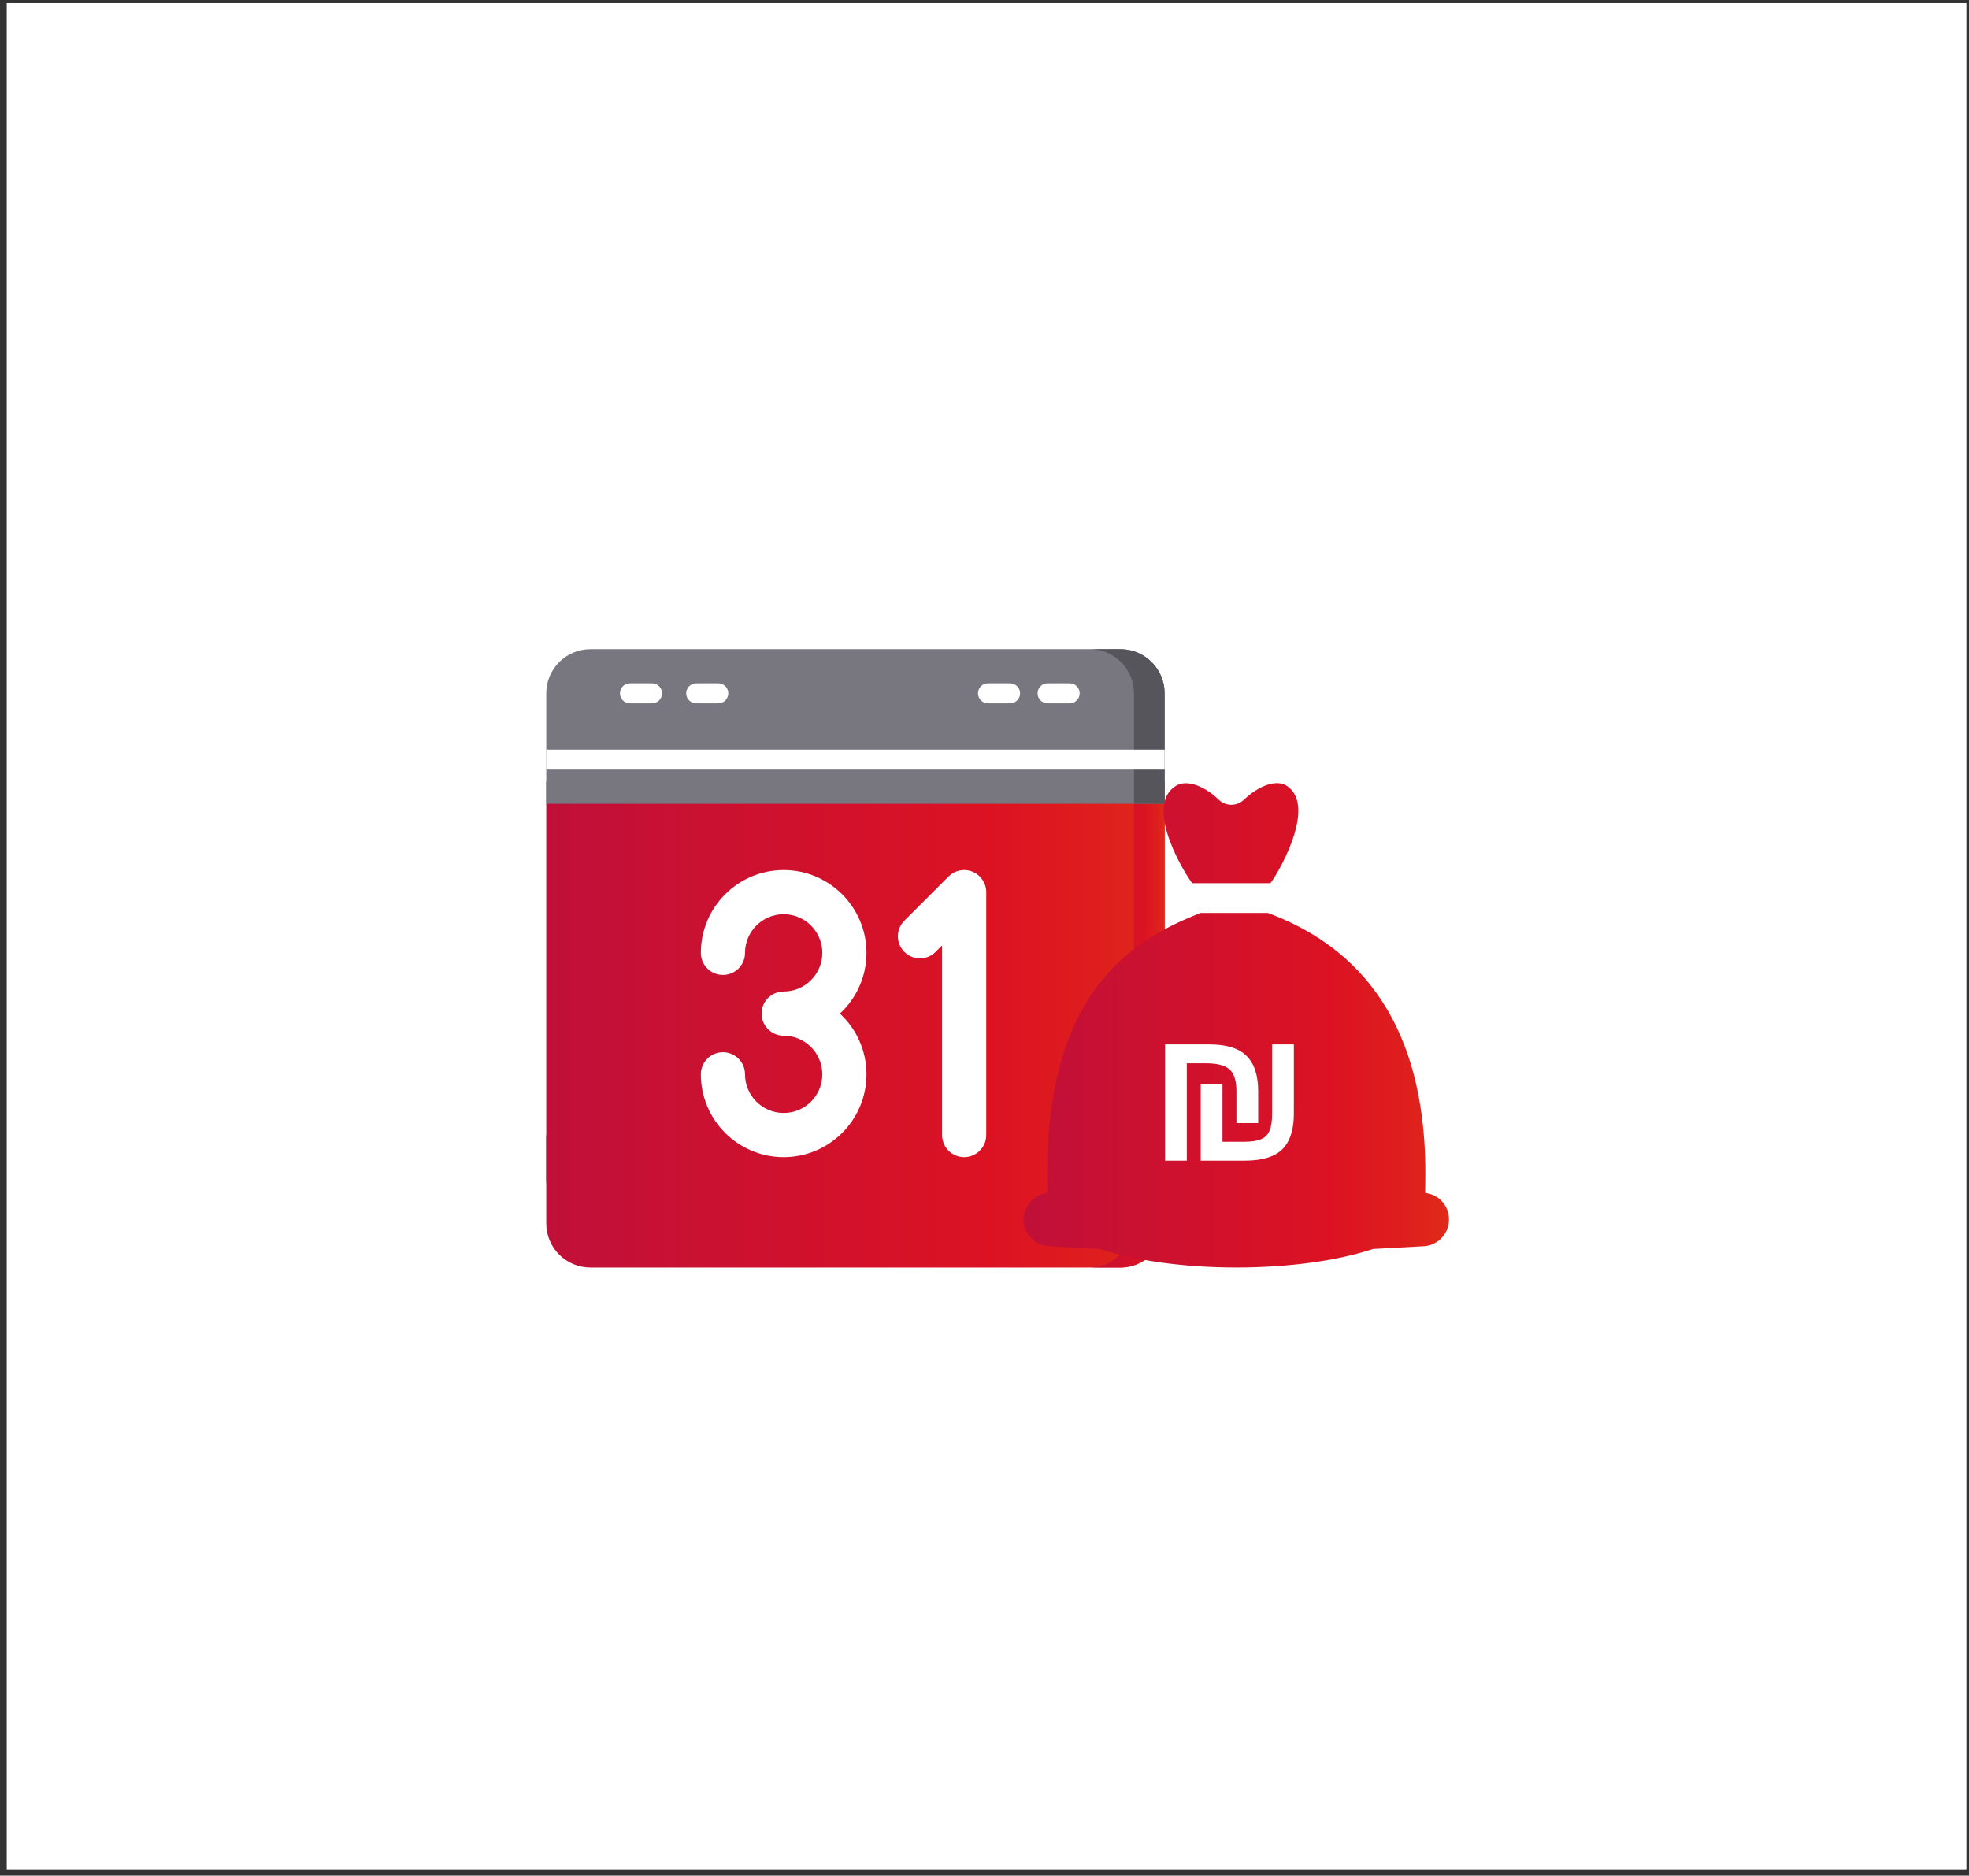 <svg width="211" height="201" viewBox="0 0 211 201" fill="none" xmlns="http://www.w3.org/2000/svg">
<rect x="0" y="0" width="211" height="201" fill="#333333" stroke="none"/>
<rect width="210" height="200" transform="translate(0.723 0.336)" fill="white"/>
<rect width="150" height="140" transform="translate(30.723 30.336)" fill="white"/>
<g clip-path="url(#clip0_3870_33424)">
<path d="M58.537 121.637V131.103C58.537 133.718 60.656 135.837 63.27 135.837H120.07C122.685 135.837 124.804 133.718 124.804 131.103V121.637H58.537Z" fill="url(#paint0_linear_3870_33424)"/>
<path d="M58.537 83.769V126.37C58.537 128.984 60.656 131.103 63.27 131.103H120.07C122.685 131.103 124.804 128.984 124.804 126.37V83.769H58.537Z" fill="url(#paint1_linear_3870_33424)"/>
<path d="M121.518 83.769V130.63C121.518 133.505 119.399 135.836 116.785 135.836H120.071C122.685 135.836 124.804 133.505 124.804 130.63V83.769H121.518Z" fill="url(#paint2_linear_3870_33424)"/>
<path d="M124.805 86.137V74.303C124.805 71.689 122.685 69.57 120.071 69.57H63.271C60.657 69.57 58.538 71.689 58.538 74.303V86.137H124.805Z" fill="#787780"/>
<path d="M120.07 69.57H116.784C119.398 69.57 121.517 71.689 121.517 74.303V86.137H124.803V74.304C124.803 71.689 122.684 69.57 120.07 69.57Z" fill="#57555C"/>
<path d="M58.537 80.332H124.804V82.475H58.537V80.332Z" fill="white"/>
<path d="M92.853 102.113C92.853 97.22 88.872 93.238 83.978 93.238C79.085 93.238 75.103 97.22 75.103 102.113C75.103 103.42 76.163 104.48 77.47 104.48C78.777 104.48 79.837 103.42 79.837 102.113C79.837 99.83 81.695 97.972 83.979 97.972C86.262 97.972 88.12 99.829 88.12 102.113C88.12 104.397 86.263 106.255 83.979 106.255C82.671 106.255 81.612 107.315 81.612 108.622C81.612 109.929 82.671 110.988 83.979 110.988C86.262 110.988 88.12 112.846 88.12 115.13C88.12 117.414 86.263 119.272 83.979 119.272C81.695 119.272 79.837 117.414 79.837 115.13C79.837 113.823 78.777 112.763 77.47 112.763C76.163 112.763 75.103 113.823 75.103 115.13C75.103 120.024 79.085 124.005 83.978 124.005C88.872 124.005 92.853 120.024 92.853 115.13C92.853 112.561 91.755 110.244 90.004 108.622C91.755 106.999 92.853 104.683 92.853 102.113Z" fill="white"/>
<path d="M104.224 93.419C103.34 93.052 102.322 93.255 101.645 93.932L96.912 98.665C95.988 99.589 95.988 101.088 96.912 102.012C97.836 102.936 99.335 102.936 100.259 102.012L100.952 101.319V121.638C100.952 122.946 102.012 124.005 103.319 124.005C104.626 124.005 105.686 122.946 105.686 121.638V95.605C105.685 94.648 105.109 93.785 104.224 93.419Z" fill="white"/>
<path d="M108.241 75.373H105.875C105.283 75.373 104.803 74.894 104.803 74.302C104.803 73.71 105.283 73.231 105.875 73.231H108.241C108.833 73.231 109.313 73.71 109.313 74.302C109.313 74.894 108.833 75.373 108.241 75.373Z" fill="white"/>
<path d="M114.627 75.373H112.26C111.669 75.373 111.189 74.894 111.189 74.302C111.189 73.71 111.669 73.231 112.26 73.231H114.627C115.219 73.231 115.699 73.71 115.699 74.302C115.699 74.894 115.219 75.373 114.627 75.373Z" fill="white"/>
<path d="M69.873 75.373H67.506C66.914 75.373 66.435 74.894 66.435 74.302C66.435 73.71 66.914 73.231 67.506 73.231H69.873C70.464 73.231 70.944 73.71 70.944 74.302C70.944 74.894 70.464 75.373 69.873 75.373Z" fill="white"/>
<path d="M76.972 75.373H74.606C74.014 75.373 73.534 74.894 73.534 74.302C73.534 73.71 74.014 73.231 74.606 73.231H76.972C77.564 73.231 78.044 73.71 78.044 74.302C78.044 74.894 77.564 75.373 76.972 75.373Z" fill="white"/>
</g>
<path fill-rule="evenodd" clip-rule="evenodd" d="M137.864 84.199C136.762 83.503 134.888 84.186 133.306 85.693C132.533 86.427 131.356 86.427 130.596 85.693C129.013 84.174 127.152 83.528 126.038 84.199C122.353 86.427 127.317 94.202 127.772 94.645H136.129C136.585 94.202 141.346 86.427 137.864 84.199ZM152.843 127.845H152.717C152.729 127.186 152.742 126.49 152.742 125.692C152.742 106.547 142.612 100.368 135.864 97.836H128.634C122.353 100.368 112.224 105.281 112.224 125.692C112.224 126.49 112.224 127.199 112.249 127.832L112.122 127.857C110.73 128.073 109.691 129.276 109.691 130.694C109.691 132.112 110.818 133.403 112.287 133.543L117.846 133.847C121.53 135.062 126.722 135.834 132.483 135.834C138.244 135.834 143.435 135.075 147.12 133.847L152.679 133.543C154.147 133.403 155.274 132.163 155.274 130.694C155.274 129.225 154.236 128.073 152.843 127.857V127.845ZM124.848 111.922V124.381H127.178V113.948H129.255C130.437 113.948 131.272 114.167 131.762 114.606C132.251 115.045 132.496 115.822 132.496 116.936V120.355H134.826V116.936C134.826 115.231 134.412 113.973 133.585 113.163C132.758 112.335 131.424 111.922 129.584 111.922H124.848ZM128.672 116.201V124.381H133.408C135.248 124.381 136.582 123.976 137.409 123.166C138.236 122.338 138.65 121.072 138.65 119.367V111.922H136.32V119.367C136.32 120.144 136.227 120.743 136.042 121.165C135.873 121.587 135.577 121.891 135.155 122.077C134.733 122.262 134.125 122.355 133.332 122.355H131.002V116.201H128.672Z" fill="url(#paint3_linear_3870_33424)"/>
<defs>
<linearGradient id="paint0_linear_3870_33424" x1="58.537" y1="128.737" x2="124.804" y2="128.737" gradientUnits="userSpaceOnUse">
<stop stop-color="#C01039"/>
<stop offset="0.719" stop-color="#DC1223"/>
<stop offset="0.889" stop-color="#DE1E1E"/>
<stop offset="1" stop-color="#E02A19"/>
</linearGradient>
<linearGradient id="paint1_linear_3870_33424" x1="58.537" y1="107.436" x2="124.804" y2="107.436" gradientUnits="userSpaceOnUse">
<stop stop-color="#C01039"/>
<stop offset="0.719" stop-color="#DC1223"/>
<stop offset="0.889" stop-color="#DE1E1E"/>
<stop offset="1" stop-color="#E02A19"/>
</linearGradient>
<linearGradient id="paint2_linear_3870_33424" x1="116.785" y1="109.803" x2="124.804" y2="109.803" gradientUnits="userSpaceOnUse">
<stop stop-color="#C01039"/>
<stop offset="0.719" stop-color="#DC1223"/>
<stop offset="0.889" stop-color="#DE1E1E"/>
<stop offset="1" stop-color="#E02A19"/>
</linearGradient>
<linearGradient id="paint3_linear_3870_33424" x1="109.691" y1="109.88" x2="155.274" y2="109.88" gradientUnits="userSpaceOnUse">
<stop stop-color="#C01039"/>
<stop offset="0.719" stop-color="#DC1223"/>
<stop offset="0.889" stop-color="#DE1E1E"/>
<stop offset="1" stop-color="#E02A19"/>
</linearGradient>
<clipPath id="clip0_3870_33424">
<rect width="71" height="71" fill="white" transform="translate(56.171 64.836)"/>
</clipPath>
</defs>
</svg>
